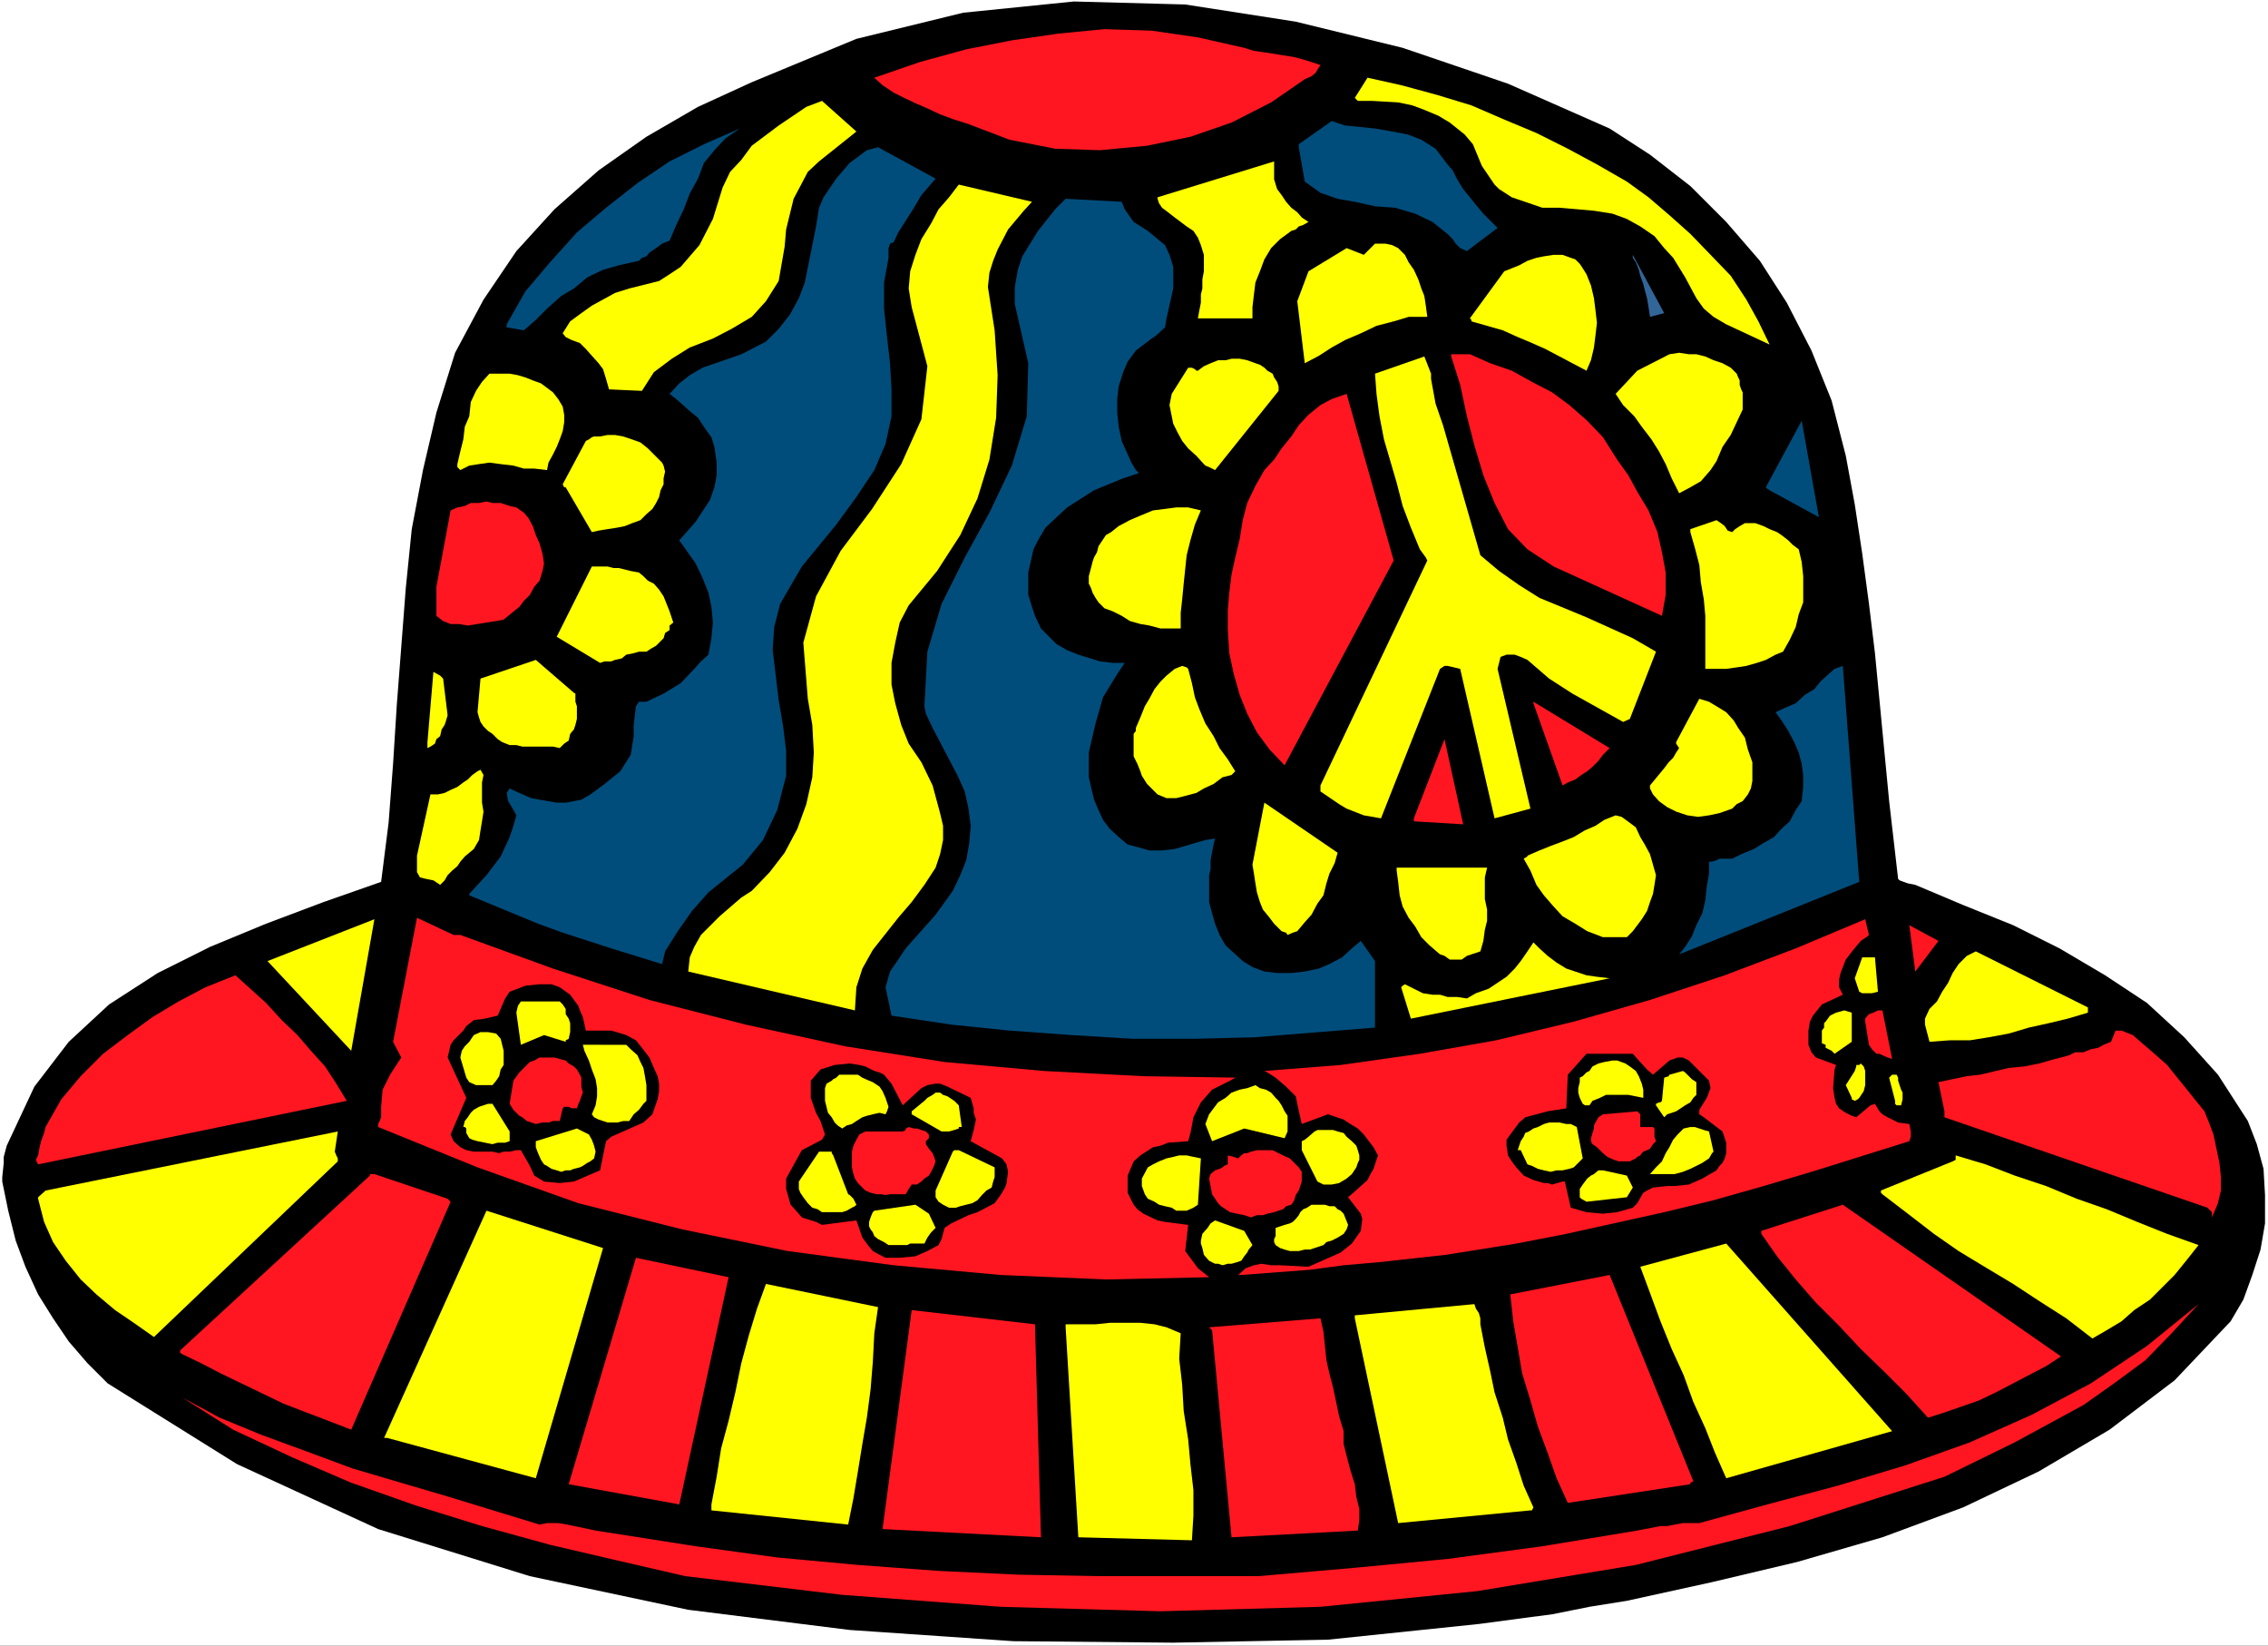 <?xml version="1.0" encoding="UTF-8" standalone="no"?>
<svg
   version="1.0"
   width="129.766mm"
   height="94.138mm"
   id="svg91"
   sodipodi:docname="Hat 112.wmf"
   xmlns:inkscape="http://www.inkscape.org/namespaces/inkscape"
   xmlns:sodipodi="http://sodipodi.sourceforge.net/DTD/sodipodi-0.dtd"
   xmlns="http://www.w3.org/2000/svg"
   xmlns:svg="http://www.w3.org/2000/svg">
  <rect width="100%" height="100%" fill="#333333" stroke="none"/>
  <sodipodi:namedview
     id="namedview91"
     pagecolor="#ffffff"
     bordercolor="#000000"
     borderopacity="0.25"
     inkscape:showpageshadow="2"
     inkscape:pageopacity="0.0"
     inkscape:pagecheckerboard="0"
     inkscape:deskcolor="#d1d1d1"
     inkscape:document-units="mm" />
  <defs
     id="defs1">
    <pattern
       id="WMFhbasepattern"
       patternUnits="userSpaceOnUse"
       width="6"
       height="6"
       x="0"
       y="0" />
  </defs>
  <path
     style="fill:#ffffff;fill-opacity:1;fill-rule:evenodd;stroke:none"
     d="M 0,355.799 H 490.455 V 0 H 0 Z"
     id="path1" />
  <path
     style="fill:#000000;fill-opacity:1;fill-rule:evenodd;stroke:none"
     d="m 0.485,255.458 1.293,6.302 1.616,6.463 2.101,5.655 2.747,5.978 3.232,5.171 3.394,5.009 4.04,4.686 4.363,4.363 27.957,17.451 30.542,14.057 32.805,10.18 34.259,7.271 34.906,4.363 35.39,2.424 34.582,0.323 33.451,-0.646 32.643,-3.393 15.837,-2.101 8.08,-1.616 8.08,-1.293 18.422,-4.04 18.422,-4.363 18.422,-5.332 17.453,-6.463 16.322,-7.756 15.352,-9.048 14.059,-10.664 12.12,-12.765 2.747,-4.686 1.939,-5.332 1.778,-5.494 0.97,-5.655 v -6.14 l -0.323,-5.655 -1.454,-5.332 -1.939,-5.009 -6.464,-10.018 -7.272,-8.079 -8.08,-7.433 -9.05,-5.978 -9.858,-5.817 -10.019,-5.009 -10.827,-4.363 -10.342,-4.363 -1.616,-0.323 -1.778,-0.646 -0.323,-0.323 -1.939,-16.804 -3.07,-31.993 -1.293,-10.664 -1.454,-10.826 -1.616,-10.664 -1.939,-10.503 -3.07,-11.957 -4.363,-10.826 -5.333,-10.341 -5.818,-9.048 -7.272,-8.402 -7.757,-7.756 -8.726,-6.786 -8.726,-5.655 L 326.108,18.097 303.323,10.341 280.214,4.686 256.297,0.969 232.219,0.323 208.302,2.747 l -23.109,5.655 -22.624,9.372 -11.635,5.332 -11.15,6.463 -10.342,7.271 -9.534,8.402 -8.242,9.048 -7.11,10.503 -6.141,11.472 -4.04,12.926 -2.909,12.442 -2.424,12.765 -1.293,12.765 -1.939,25.206 -0.808,12.765 -0.97,12.765 -1.616,12.765 -12.443,4.363 -12.443,4.686 -12.12,5.009 -11.312,5.655 -10.504,6.786 -8.726,8.079 -7.434,9.695 -5.979,12.765 -0.646,2.424 v 1.293 l -0.323,3.07 z"
     id="path2" />
  <path
     style="fill:#ff1620;fill-opacity:1;fill-rule:evenodd;stroke:none"
     d="m 8.242,249.802 -0.485,0.969 0.485,0.969 66.741,-13.734 -2.262,-3.716 -2.424,-3.716 -3.07,-3.393 -2.909,-3.393 -3.394,-3.232 -3.394,-3.716 -3.394,-3.07 -3.232,-2.908 -6.464,2.585 -5.818,3.07 -5.656,3.393 -5.333,3.878 -5.333,4.04 -4.848,4.847 -4.202,5.009 -3.394,5.978 -0.323,1.293 -0.646,1.777 -0.323,1.293 z"
     id="path3" />
  <path
     style="fill:#ffff00;fill-opacity:1;fill-rule:evenodd;stroke:none"
     d="m 8.242,259.174 1.293,5.009 1.939,4.363 2.747,4.04 3.232,4.039 3.394,3.232 4.04,3.393 4.04,2.747 4.363,3.07 39.754,-37.971 v -0.323 -0.323 l -0.323,-0.646 -0.323,-0.808 0.646,-4.363 -63.186,12.765 -1.616,1.454 z"
     id="path4" />
  <path
     style="fill:#ff1620;fill-opacity:1;fill-rule:evenodd;stroke:none"
     d="m 39.43,292.783 4.04,1.939 4.363,2.262 4.363,2.101 4.686,2.262 4.363,2.101 5.01,1.939 4.686,1.777 5.01,1.939 21.493,-49.282 -0.323,-0.323 -0.323,-0.323 -15.837,-5.332 H 80.638 79.992 v 0.323 l -41.046,37.81 v 0.485 z"
     id="path5" />
  <path
     style="fill:#ff1620;fill-opacity:1;fill-rule:evenodd;stroke:none"
     d="m 39.43,302.154 10.989,6.948 12.766,5.978 12.766,5.494 14.221,5.009 14.059,4.363 14.706,4.04 14.544,3.393 14.706,3.393 33.936,4.04 34.259,2.585 34.582,0.969 34.582,-0.969 33.936,-3.393 34.259,-5.655 33.29,-8.402 33.451,-10.664 15.19,-7.433 14.867,-8.079 6.626,-4.686 6.787,-5.009 5.656,-5.817 5.818,-6.302 -11.15,9.048 -12.12,8.079 -12.766,6.786 -13.413,5.978 -14.059,5.009 -14.544,4.363 -15.19,4.04 -14.706,4.039 h -3.555 l -1.778,0.323 -1.616,0.323 h -1.454 l -5.01,0.969 -20.523,3.393 -20.523,2.747 -20.362,1.939 -20.523,1.777 h -17.13 -17.453 l -17.453,-0.323 -17.13,-0.808 -17.453,-1.293 -17.453,-1.616 -17.614,-2.424 -21.654,-3.393 -6.141,-1.293 -1.939,-0.323 h -2.424 l -1.616,0.323 -19.554,-5.978 -20.846,-6.14 -10.019,-3.716 -9.696,-3.555 -9.05,-3.716 z"
     id="path6" />
  <path
     style="fill:#ffff00;fill-opacity:1;fill-rule:evenodd;stroke:none"
     d="m 57.853,207.792 18.099,19.39 5.01,-28.438 z"
     id="path7" />
  <path
     style="fill:#ff1620;fill-opacity:1;fill-rule:evenodd;stroke:none"
     d="m 81.77,243.662 21.493,8.725 21.816,7.756 22.462,5.655 22.786,4.686 22.947,3.07 23.109,2.101 22.786,0.969 22.301,-0.485 -2.424,-1.939 -2.747,-3.716 0.646,-5.655 -5.01,-0.646 -1.616,-0.323 -3.07,-1.454 -1.293,-0.969 -0.808,-0.969 -1.293,-2.585 v -1.454 -2.262 l 0.485,-1.131 0.808,-1.939 1.454,-1.293 2.747,-1.777 1.616,-0.323 1.616,-0.646 4.363,-0.323 0.485,-1.777 0.323,-1.616 0.323,-1.777 1.616,-3.232 2.424,-2.747 3.878,-1.939 1.131,-0.646 h 1.293 l -21.17,-0.323 -21.493,-1.131 -21.493,-1.939 -21.493,-3.393 -21.493,-4.686 -20.846,-5.332 -20.846,-6.786 -20.038,-7.271 h -1.454 l -7.918,-3.716 -5.171,26.822 1.778,3.393 -0.646,0.969 -1.778,2.747 -1.616,3.232 -0.323,3.716 v 2.262 l -0.323,0.808 -0.323,0.646 z"
     id="path8" />
  <path
     style="fill:#ffff00;fill-opacity:1;fill-rule:evenodd;stroke:none"
     d="m 83.709,310.88 32.158,8.725 14.544,-49.767 -25.21,-8.079 -22.139,49.12 h 0.323 z"
     id="path9" />
  <path
     style="fill:#ffff00;fill-opacity:1;fill-rule:evenodd;stroke:none"
     d="m 90.173,185.009 v 3.555 l 0.646,1.131 1.293,0.323 1.616,0.323 1.454,0.969 0.97,-0.969 0.646,-1.131 0.97,-0.969 1.131,-0.969 0.646,-0.969 0.97,-1.131 0.97,-0.808 0.97,-0.808 1.131,-1.939 0.323,-2.101 0.323,-1.939 0.323,-2.101 -0.323,-1.939 v -2.101 -2.262 l 0.323,-1.616 -0.646,-1.131 -0.646,0.323 -1.131,0.808 -0.97,0.969 -0.97,0.646 -1.293,0.969 -1.454,0.646 -1.293,0.646 -1.454,0.323 h -1.616 z"
     id="path10" />
  <path
     style="fill:#ffff00;fill-opacity:1;fill-rule:evenodd;stroke:none"
     d="m 92.435,160.449 v 0.646 0.646 l 0.646,-0.323 0.97,-0.646 0.323,-0.969 0.808,-0.646 0.323,-1.454 0.646,-0.969 0.323,-0.969 0.323,-1.131 -0.97,-7.917 -0.646,-0.646 -1.454,-0.808 z"
     id="path11" />
  <path
     style="fill:#ff1620;fill-opacity:1;fill-rule:evenodd;stroke:none"
     d="m 94.374,126.84 v 6.302 l 1.454,1.131 1.616,0.646 h 1.778 l 1.939,0.323 2.101,-0.323 1.939,-0.323 2.101,-0.323 1.616,-0.323 1.778,-1.454 1.616,-1.293 0.97,-1.293 1.293,-1.293 0.97,-1.777 1.131,-1.293 0.646,-2.101 0.323,-1.616 -0.323,-2.101 -0.646,-2.262 -0.808,-1.777 -0.646,-1.939 -0.97,-1.777 -0.97,-1.131 -1.616,-1.131 -1.454,-0.323 -1.939,-0.646 h -1.778 l -1.293,-0.323 -1.616,0.323 h -1.778 l -1.293,0.646 -1.616,0.323 -1.454,0.646 z"
     id="path12" />
  <path
     style="fill:#000000;fill-opacity:1;fill-rule:evenodd;stroke:none"
     d="m 96.798,228.635 4.04,8.725 -3.394,7.917 0.646,1.454 1.454,1.293 1.293,0.646 1.616,0.323 h 4.04 l 1.454,0.323 0.97,-0.323 h 1.293 l 1.454,-0.323 h 0.97 l 1.939,3.393 0.97,2.101 2.101,1.293 3.394,0.323 3.07,-0.323 5.656,-2.424 1.293,-6.302 1.131,-0.969 6.949,-3.07 1.939,-1.777 1.131,-3.232 0.323,-1.777 v -1.616 l -0.323,-1.616 -0.808,-1.777 -0.97,-2.262 -1.616,-2.101 -1.293,-1.616 -2.101,-1.131 -3.232,-0.969 h -2.101 -3.394 l -0.646,-2.908 -0.646,-1.454 -0.323,-0.969 -1.778,-2.424 -2.262,-1.616 -1.778,-0.646 h -1.293 -1.293 l -3.07,0.323 -3.394,1.293 -0.97,1.454 -1.616,3.716 -2.747,0.646 -2.424,0.323 -1.616,1.293 -0.646,0.969 -2.101,2.101 -0.646,0.969 z"
     id="path13" />
  <path
     style="fill:#ffff00;fill-opacity:1;fill-rule:evenodd;stroke:none"
     d="m 98.899,100.341 v 0.646 l 0.646,0.646 1.939,-0.969 2.101,-0.323 2.262,-0.323 2.424,0.323 2.747,0.323 2.262,0.646 h 2.262 l 2.747,0.323 0.323,-1.616 0.97,-1.777 0.808,-1.616 0.646,-1.616 0.646,-1.777 0.323,-1.939 v -1.616 l -0.323,-1.777 -0.97,-1.616 -1.131,-1.454 -1.293,-0.969 -1.293,-0.969 -1.778,-0.646 -1.616,-0.646 -1.616,-0.485 -1.778,-0.323 h -1.293 -0.97 -1.454 -0.646 l -1.616,1.777 -1.293,1.939 -1.131,2.424 -0.323,3.07 -0.97,2.262 -0.323,2.747 -0.646,2.585 z"
     id="path14" />
  <path
     style="fill:#ffff00;fill-opacity:1;fill-rule:evenodd;stroke:none"
     d="m 99.545,228.635 1.293,4.363 0.646,0.969 1.454,0.646 h 0.646 0.97 0.97 0.97 l 0.808,-0.969 0.646,-0.969 0.323,-1.454 0.646,-0.969 v -1.616 -1.454 l -0.323,-1.293 -0.323,-1.293 -0.97,-1.131 -1.778,-0.323 h -1.616 l -1.454,0.646 -0.97,1.454 -0.97,0.969 -0.646,0.969 z"
     id="path15" />
  <path
     style="fill:#ffff00;fill-opacity:1;fill-rule:evenodd;stroke:none"
     d="m 100.838,243.986 v 0.969 l 0.646,1.131 0.646,0.323 1.131,0.323 1.616,0.323 1.616,0.323 1.131,-0.323 h 0.646 0.97 l 0.97,-0.323 v -0.323 -0.323 -0.808 -0.646 l -3.717,-5.978 h -0.97 l -0.97,0.323 -0.97,0.323 -1.131,0.646 -0.646,0.646 -0.646,0.969 -0.646,0.808 -0.323,1.293 h 0.323 z"
     id="path16" />
  <path
     style="fill:#004d7c;fill-opacity:1;fill-rule:evenodd;stroke:none"
     d="m 101.485,193.573 14.867,6.14 5.333,1.939 10.504,3.393 10.989,3.393 0.646,-2.747 2.747,-4.363 3.07,-4.363 3.555,-4.04 5.01,-4.039 2.424,-1.939 4.363,-5.332 3.07,-6.463 0.97,-3.716 0.97,-3.716 v -5.332 l -0.646,-5.332 -0.97,-5.655 -1.293,-10.826 0.323,-5.009 1.293,-5.009 4.686,-8.079 7.434,-9.048 4.363,-5.978 3.878,-5.817 2.424,-5.655 1.293,-5.978 v -5.817 l -0.323,-5.655 -0.646,-5.655 -0.646,-6.14 v -5.655 l 0.97,-5.332 v -1.131 -0.969 l 0.323,-0.969 0.808,-0.323 0.97,-2.101 3.394,-5.332 1.616,-2.747 3.07,-3.555 -12.443,-6.786 -2.424,0.646 -3.717,2.747 -2.909,3.393 -2.747,4.039 -0.97,2.262 -0.646,4.039 -0.808,4.039 -1.616,8.079 -1.293,3.393 -1.939,3.555 -2.424,3.07 -2.747,2.747 -5.333,2.747 -8.403,2.908 -2.747,1.616 -2.262,1.777 -2.101,2.262 1.454,1.131 2.909,2.585 1.778,1.454 1.939,2.908 0.97,1.293 0.646,2.101 0.485,3.393 v 2.747 l -0.485,2.585 -0.97,2.747 -3.07,4.686 -3.555,4.04 3.555,5.009 1.454,3.07 1.293,3.232 0.646,3.07 0.323,3.393 -0.323,3.393 -0.646,3.555 -1.616,1.454 -1.454,1.616 -2.909,3.07 -3.717,2.262 -3.717,1.777 h -1.616 l -0.646,0.969 -0.485,4.04 v 2.424 l -0.646,4.039 -2.262,3.555 -3.394,2.747 -3.07,2.262 -1.939,1.131 -1.616,0.323 -1.778,0.323 h -1.939 l -5.494,-0.969 -2.586,-1.131 -2.101,-0.969 -0.646,0.969 0.323,1.777 0.808,1.293 0.97,1.777 -0.646,2.262 -0.808,2.424 -1.939,4.201 -3.07,4.04 -3.717,4.039 z"
     id="path17" />
  <path
     style="fill:#ffff00;fill-opacity:1;fill-rule:evenodd;stroke:none"
     d="m 103.262,153.986 0.323,1.131 0.323,0.969 0.646,0.969 0.97,0.969 0.97,0.646 1.131,1.131 0.97,0.646 1.616,0.646 h 1.454 l 1.293,0.323 h 1.616 1.293 1.454 0.97 1.293 l 1.454,0.323 0.97,-0.969 0.97,-0.646 0.323,-1.454 0.808,-0.969 0.323,-0.969 0.323,-1.293 v -1.777 -0.969 l -0.323,-0.969 v -0.646 -1.131 l -0.323,-0.162 -8.242,-7.11 -11.958,4.04 z"
     id="path18" />
  <path
     style="fill:#004d7c;fill-opacity:1;fill-rule:evenodd;stroke:none"
     d="m 109.565,70.772 3.717,0.646 2.586,-2.262 2.424,-2.424 3.07,-2.747 2.747,-1.616 2.909,-2.424 3.394,-1.616 3.394,-0.969 4.363,-0.969 0.646,-0.646 0.97,-0.323 0.646,-0.808 0.97,-0.646 1.778,-1.293 1.616,-0.646 1.454,-3.393 1.616,-3.393 1.293,-3.393 1.778,-3.232 1.293,-3.393 2.262,-2.747 2.424,-2.585 3.07,-2.101 -7.757,3.393 -7.434,3.716 -6.949,4.686 -6.787,5.332 -6.302,5.332 -5.818,6.463 -5.333,6.302 -4.04,7.11 z"
     id="path19" />
  <path
     style="fill:#ff1620;fill-opacity:1;fill-rule:evenodd;stroke:none"
     d="m 110.211,238.653 0.808,1.293 1.293,1.293 0.646,0.323 0.97,0.808 0.97,0.323 0.97,0.323 1.454,-0.323 h 1.293 l 0.97,-0.323 h 1.454 l 0.646,-2.747 0.323,-0.323 h 0.97 l 0.646,0.323 h 1.131 l 0.323,-0.969 0.323,-0.646 0.323,-0.969 0.323,-0.808 -0.323,-1.293 v -0.969 -0.969 l -0.323,-0.646 -0.646,-1.131 -0.646,-0.646 -1.131,-0.646 -0.646,-0.646 -1.293,-0.323 -1.131,-0.323 h -1.293 -0.97 -0.97 l -1.131,0.646 -0.97,0.323 -0.97,0.969 -1.293,1.293 -1.293,1.777 z"
     id="path20" />
  <path
     style="fill:#ffff00;fill-opacity:1;fill-rule:evenodd;stroke:none"
     d="m 111.665,218.941 0.97,6.948 5.01,-2.101 4.686,1.454 v -0.323 l 0.646,-0.323 0.323,-1.454 v -0.969 -0.969 l -0.323,-0.969 -0.646,-0.969 v -1.131 l -0.646,-0.969 -0.646,-0.646 h -8.403 l -0.646,0.969 z"
     id="path21" />
  <path
     style="fill:#ffff00;fill-opacity:1;fill-rule:evenodd;stroke:none"
     d="m 115.867,246.732 v 1.293 l 0.485,1.293 0.646,1.454 0.646,0.969 0.646,0.323 0.97,0.646 1.131,0.323 0.97,0.323 0.97,-0.323 h 0.97 l 0.808,-0.323 1.293,-0.323 0.646,-0.323 0.97,-0.646 0.646,-0.323 0.808,-0.646 0.323,-1.454 -0.323,-1.293 -0.485,-1.293 -0.646,-1.131 -2.586,-1.293 z"
     id="path22" />
  <path
     style="fill:#ffff00;fill-opacity:1;fill-rule:evenodd;stroke:none"
     d="m 120.392,137.666 9.373,5.655 0.97,-0.323 h 1.454 l 0.808,-0.323 1.454,-0.323 0.97,-0.808 1.616,-0.323 1.131,-0.323 h 1.616 l 0.97,-0.646 1.131,-0.646 0.97,-0.969 0.646,-0.646 0.323,-1.131 0.97,-0.646 v -0.969 l 0.808,-0.646 -0.808,-2.424 -0.646,-1.616 -0.646,-1.616 -0.97,-1.454 -1.131,-1.293 -1.293,-0.646 -0.97,-0.969 -0.97,-0.808 -1.778,-0.323 -1.293,-0.323 -1.293,-0.323 h -1.131 l -1.293,-0.323 h -1.293 -1.293 -0.808 z"
     id="path23" />
  <path
     style="fill:#ffff00;fill-opacity:1;fill-rule:evenodd;stroke:none"
     d="m 122.331,72.873 1.293,0.646 1.778,0.646 1.293,1.293 1.293,1.454 1.454,1.616 0.97,1.293 0.646,2.101 0.646,2.262 7.11,0.323 2.586,-4.039 3.878,-2.908 3.878,-2.424 5.01,-1.939 4.04,-2.101 4.363,-2.585 3.07,-3.393 2.747,-4.363 1.293,-7.433 0.323,-3.716 1.616,-6.625 1.454,-2.747 1.616,-3.07 2.424,-2.262 8.08,-6.463 -7.434,-6.625 -3.394,1.293 -5.979,4.039 -5.818,4.363 -2.262,3.07 -2.424,2.585 -1.616,3.393 -2.101,6.786 -2.909,5.655 -4.04,4.686 -2.424,1.616 -2.262,1.454 -6.464,1.616 -3.07,0.969 -5.01,2.747 -2.262,1.616 -2.424,1.777 -1.616,2.585 z"
     id="path24" />
  <path
     style="fill:#ffff00;fill-opacity:1;fill-rule:evenodd;stroke:none"
     d="m 122.331,105.35 5.656,9.695 1.454,-0.323 1.939,-0.323 2.101,-0.323 1.616,-0.323 1.616,-0.646 1.778,-0.646 1.293,-1.293 1.293,-1.131 0.808,-1.293 0.646,-1.293 0.323,-1.454 0.646,-1.293 v -1.293 l 0.323,-1.454 -0.323,-1.293 -0.323,-0.646 -1.778,-1.777 -1.293,-1.293 -1.616,-1.293 -1.778,-0.646 -1.939,-0.646 -1.778,-0.323 h -1.616 l -1.616,0.323 h -1.293 l -0.485,0.162 -0.646,0.485 -0.646,0.323 -5.01,9.372 0.323,0.646 z"
     id="path25" />
  <path
     style="fill:#ff1620;fill-opacity:1;fill-rule:evenodd;stroke:none"
     d="m 122.977,320.898 23.917,4.363 10.666,-49.12 -20.038,-4.201 z"
     id="path26" />
  <path
     style="fill:#ffff00;fill-opacity:1;fill-rule:evenodd;stroke:none"
     d="m 126.048,225.889 0.323,1.293 0.97,2.101 0.646,1.939 0.808,2.101 0.323,1.939 v 1.777 l -0.323,1.939 -0.808,1.939 0.485,0.646 0.97,0.485 0.97,0.323 0.97,0.323 h 0.97 1.131 l 1.293,-0.323 h 1.293 l 0.97,-1.454 1.131,-0.969 0.97,-1.293 0.646,-0.646 v -1.777 -1.616 l -0.323,-1.939 -0.323,-1.777 -0.646,-1.293 -0.646,-1.454 -1.454,-1.293 -0.97,-0.969 h -0.97 -0.323 z"
     id="path27" />
  <path
     style="fill:#ffff00;fill-opacity:1;fill-rule:evenodd;stroke:none"
     d="m 148.833,210.054 36.037,8.402 0.323,-5.009 1.293,-4.039 2.262,-4.04 5.494,-6.948 2.909,-3.393 2.747,-3.716 2.424,-3.716 0.97,-2.908 0.646,-3.07 v -3.07 l -0.646,-2.747 -1.616,-5.978 -2.424,-5.009 -2.747,-4.04 -1.616,-4.039 -1.293,-4.686 -0.808,-4.039 v -4.686 l 0.808,-4.363 0.97,-4.363 1.939,-3.716 6.141,-7.433 5.01,-7.756 3.717,-7.917 2.586,-8.402 1.454,-9.048 0.323,-9.21 -0.646,-9.695 -1.454,-9.372 0.323,-3.07 0.808,-2.585 0.97,-2.424 2.262,-4.363 3.394,-4.039 1.778,-1.939 -15.837,-3.716 -2.101,2.747 -2.262,2.585 -1.616,3.07 -2.101,3.393 -1.293,3.393 -1.131,3.555 -0.323,3.716 0.646,4.039 3.394,12.765 -1.293,11.472 -4.363,9.695 -6.302,9.695 -6.787,9.048 -5.333,9.856 -2.747,10.018 0.97,12.118 0.97,5.655 0.323,5.978 -0.323,5.332 -1.293,5.817 -1.939,5.332 -2.747,5.171 -3.232,4.201 -3.878,4.039 -2.262,1.454 -4.686,4.04 -4.04,4.039 -1.454,2.585 -0.97,2.262 z"
     id="path28" />
  <path
     style="fill:#ffff00;fill-opacity:1;fill-rule:evenodd;stroke:none"
     d="m 153.843,325.26 v 0.323 0.969 l 29.573,3.07 1.131,-5.655 0.97,-5.817 0.97,-5.978 0.97,-5.655 0.808,-6.14 0.485,-5.978 0.323,-6.14 0.808,-5.655 -24.24,-5.009 -1.939,5.332 -1.778,5.817 -1.616,5.978 -1.293,6.302 -1.454,6.14 -1.616,5.978 -0.97,6.14 z"
     id="path29" />
  <path
     style="fill:#000000;fill-opacity:1;fill-rule:evenodd;stroke:none"
     d="m 170.003,254.811 v 2.262 l 0.323,1.131 0.646,2.262 1.454,1.616 0.97,1.131 3.07,0.969 1.293,0.646 7.434,-0.969 1.293,3.716 1.454,1.939 0.808,0.969 1.454,0.808 1.293,0.646 h 3.07 l 3.394,-0.323 2.586,-1.131 2.424,-1.293 0.323,-0.646 0.323,-0.646 0.646,-2.424 1.454,-0.969 3.717,-1.777 1.939,-0.646 3.717,-1.939 1.293,-1.777 0.97,-1.616 0.323,-0.969 0.323,-2.424 -0.323,-1.616 -0.97,-1.293 -6.787,-3.716 0.646,-2.424 0.485,-2.262 -0.485,-1.454 v -0.969 l -0.646,-2.262 -5.01,-2.424 -1.616,-0.646 h -0.97 l -1.778,0.323 -1.293,0.646 -4.04,3.716 -0.646,-1.293 -1.778,-3.393 -1.616,-1.939 -0.97,-0.485 -1.131,-0.323 -1.939,-0.969 -1.293,-0.323 -2.101,-0.323 -3.232,0.323 -3.07,0.969 -0.97,1.131 -1.131,1.293 v 1.939 1.777 l 1.131,3.232 0.97,1.777 0.97,2.908 -0.646,1.131 -4.363,2.262 z"
     id="path30" />
  <path
     style="fill:#ffff00;fill-opacity:1;fill-rule:evenodd;stroke:none"
     d="m 172.75,255.458 v 0.969 0.646 l 0.323,0.808 0.646,0.969 0.97,1.293 0.97,0.969 1.131,0.323 0.97,0.646 h 0.97 1.454 0.97 0.97 l 0.97,-0.323 1.131,-0.646 0.646,-0.323 0.323,-0.323 -0.323,-0.646 -0.323,-0.646 -0.808,-0.808 -0.323,-0.162 -3.232,-8.402 -0.323,-0.485 v -0.323 h -2.747 z"
     id="path31" />
  <path
     style="fill:#ffff00;fill-opacity:1;fill-rule:evenodd;stroke:none"
     d="m 178.406,235.26 v 1.454 1.293 l 0.323,1.293 0.323,1.293 0.808,0.969 0.646,1.131 0.646,0.646 0.97,0.646 0.97,-0.646 1.131,-0.323 0.97,-0.646 1.293,-0.808 0.97,-0.323 1.293,-0.323 1.454,-0.323 1.293,0.323 0.323,-0.646 0.323,-0.969 -0.323,-0.969 -0.323,-0.969 -0.646,-1.454 -0.646,-0.969 -1.454,-0.969 -0.808,-0.323 -1.454,-0.646 -0.97,-0.646 h -1.293 -1.454 -1.293 l -0.646,0.646 -0.646,0.323 -0.323,0.323 -1.131,0.646 z"
     id="path32" />
  <path
     style="fill:#ff1620;fill-opacity:1;fill-rule:evenodd;stroke:none"
     d="m 184.224,248.995 v 1.454 0.969 0.969 l 0.323,1.454 0.323,0.969 0.646,0.969 0.646,0.646 0.97,0.969 1.131,0.485 1.293,0.323 h 0.97 l 0.97,0.162 0.97,-0.162 h 1.454 0.97 0.97 l 0.646,-1.131 0.646,-0.969 h 1.131 l 0.97,-0.646 0.646,-0.646 0.97,-0.646 0.485,-0.808 0.323,-0.646 0.323,-0.646 0.323,-0.969 -0.323,-0.969 -0.323,-0.808 -0.808,-0.969 -0.646,-0.969 v -0.646 l 0.323,-0.323 0.323,-0.323 v -0.808 l -0.646,-0.646 -0.97,-0.323 -0.97,-0.323 h -0.646 l -1.131,-0.323 -0.646,0.323 v 0.323 l -0.646,0.323 h -8.08 l -1.293,0.646 -0.646,1.131 -0.646,1.293 z"
     id="path33" />
  <path
     style="fill:#ffff00;fill-opacity:1;fill-rule:evenodd;stroke:none"
     d="m 187.941,264.183 v 0.969 l 0.323,0.646 0.485,0.646 0.323,0.808 0.808,0.646 0.646,0.323 0.646,0.323 0.97,0.646 h 1.131 0.97 0.97 0.97 l 0.646,-0.323 h 1.131 0.97 0.97 l 0.323,-0.646 0.323,-0.646 0.808,-1.131 0.97,-0.969 -1.454,-3.07 -2.909,-1.939 -8.888,1.293 -0.323,0.323 -0.162,0.323 -0.323,0.808 z"
     id="path34" />
  <path
     style="fill:#ff1620;fill-opacity:1;fill-rule:evenodd;stroke:none"
     d="m 189.072,16.804 1.778,1.616 2.424,1.616 2.262,1.131 2.747,1.293 2.262,0.969 2.747,1.293 3.07,1.131 3.07,0.969 8.888,3.393 9.858,1.939 9.696,0.323 10.181,-0.969 9.373,-1.939 8.888,-3.07 8.565,-4.363 7.272,-5.009 1.454,-0.646 0.97,-0.808 0.323,-0.646 0.646,-0.969 -1.939,-0.646 -2.101,-0.646 -1.939,-0.485 -2.101,-0.323 -1.939,-0.323 -2.101,-0.323 -2.262,-0.323 L 269.064,10.341 259.045,8.079 249.025,6.625 238.845,6.302 228.825,7.271 218.806,8.725 208.949,10.664 198.929,13.411 Z"
     id="path35" />
  <path
     style="fill:#ff1620;fill-opacity:1;fill-rule:evenodd;stroke:none"
     d="m 190.849,330.592 34.259,1.777 -1.293,-46.05 -26.664,-3.07 z"
     id="path36" />
  <path
     style="fill:#004d7c;fill-opacity:1;fill-rule:evenodd;stroke:none"
     d="m 191.496,213.447 1.293,6.14 12.928,1.939 12.605,1.293 13.413,0.969 13.251,0.808 h 13.09 l 13.09,-0.323 26.179,-2.101 v -14.381 l -3.07,-4.363 -1.939,1.616 -2.101,1.939 -2.747,1.454 -2.262,0.969 -3.07,0.646 -2.909,0.323 h -3.07 l -2.747,-0.323 -2.586,-0.969 -2.101,-1.293 -1.939,-1.777 -1.778,-1.616 -1.293,-2.262 -0.97,-2.424 -0.646,-2.262 -0.646,-2.424 V 189.21 l 0.323,-1.293 v -1.939 l 0.646,-3.393 0.323,-1.293 -2.101,0.323 -6.626,1.939 -2.747,0.323 h -2.747 l -2.262,-0.646 -2.424,-0.646 -1.939,-1.616 -1.939,-1.777 -1.454,-1.939 -0.97,-2.101 -0.97,-2.262 -1.131,-4.847 v -5.332 l 1.454,-6.302 1.616,-5.655 3.07,-5.009 1.616,-2.424 h -2.586 l -2.747,-0.323 -4.686,-1.454 -2.424,-0.969 -2.262,-1.293 -1.616,-1.616 -1.778,-1.777 -1.293,-2.747 -0.646,-1.939 -0.808,-2.585 v -2.424 -2.424 l 1.131,-5.009 0.97,-1.939 1.616,-2.747 2.424,-2.262 2.262,-2.101 5.818,-3.716 6.302,-2.585 3.394,-1.131 -0.646,-0.646 -0.97,-1.616 -2.101,-4.686 -0.646,-3.07 -0.323,-3.07 v -2.908 l 0.323,-2.747 0.97,-3.07 0.97,-2.262 1.778,-2.424 3.394,-2.585 0.97,-0.646 1.939,-1.777 0.323,-1.939 1.454,-6.463 v -4.686 l -0.808,-2.585 -0.97,-2.101 -3.717,-3.07 -3.07,-1.939 -1.939,-2.747 -0.646,-1.616 -12.12,-0.646 -2.262,2.262 -3.717,4.686 -3.394,5.494 -0.97,2.908 -0.646,3.716 v 3.716 l 2.909,12.765 -0.323,11.472 -3.232,10.664 -4.848,10.18 -5.333,9.695 -5.01,10.018 -3.07,10.341 -0.646,11.795 0.323,1.616 1.454,3.07 5.333,10.18 1.616,3.555 0.808,3.716 0.485,3.716 -0.323,3.716 -0.646,3.716 -1.293,3.232 -1.616,3.393 -3.717,5.171 -6.464,7.271 -1.616,2.424 -1.778,2.585 z"
     id="path37" />
  <path
     style="fill:#ffff00;fill-opacity:1;fill-rule:evenodd;stroke:none"
     d="m 197.152,240.916 6.464,3.716 h 0.646 0.97 l 1.131,-0.323 0.97,-0.323 v -0.323 h 0.646 l -0.646,-4.686 -0.97,-0.969 -1.454,-0.969 -0.97,-0.323 -0.646,-0.485 h -0.97 l -0.646,0.485 -1.131,0.646 -0.646,0.646 -2.747,2.262 v 0.323 z"
     id="path38" />
  <path
     style="fill:#ffff00;fill-opacity:1;fill-rule:evenodd;stroke:none"
     d="m 202.323,257.397 v 0.485 0.323 0.646 l 0.646,0.969 0.97,0.646 1.293,0.646 h 1.454 l 0.97,-0.323 1.293,-0.323 1.293,-0.323 1.131,-0.646 0.97,-1.131 0.97,-0.969 1.131,-0.646 0.323,-1.293 0.323,-0.969 v -1.454 -0.646 l -7.757,-3.716 h -0.97 l -0.323,0.323 z"
     id="path39" />
  <path
     style="fill:#ffff00;fill-opacity:1;fill-rule:evenodd;stroke:none"
     d="m 230.441,286.966 2.747,45.404 24.563,0.646 0.323,-5.332 v -5.494 l -0.646,-5.655 -0.485,-5.332 -0.97,-6.14 -0.323,-5.655 -0.646,-5.655 0.323,-5.494 -3.07,-1.293 -2.586,-0.646 -3.07,-0.323 h -3.07 -3.555 l -3.07,0.323 h -3.394 -3.07 v 0.323 z"
     id="path40" />
  <path
     style="fill:#ffff00;fill-opacity:1;fill-rule:evenodd;stroke:none"
     d="m 235.451,124.578 v 0.969 0.646 l 0.485,0.969 0.323,0.969 0.646,1.131 0.646,0.969 0.646,0.646 0.646,0.646 1.778,0.646 1.939,0.969 1.778,1.131 2.262,0.646 1.939,0.323 2.424,0.646 h 1.939 2.424 v -3.393 l 0.323,-2.908 0.323,-3.393 0.323,-3.07 0.323,-3.07 0.808,-3.232 0.97,-3.393 1.293,-3.07 -2.747,-0.646 h -2.586 l -2.424,0.323 -2.586,0.323 -2.747,1.131 -2.262,0.969 -2.424,1.293 -1.616,1.293 -1.131,0.646 -0.97,1.454 -0.646,0.969 -0.323,1.293 -0.646,1.131 -0.323,0.969 -0.323,1.293 z"
     id="path41" />
  <path
     style="fill:#ffff00;fill-opacity:1;fill-rule:evenodd;stroke:none"
     d="m 245.147,160.449 v 1.293 1.777 l 0.808,1.616 0.646,1.616 0.323,0.969 1.131,1.777 0.97,0.969 1.293,1.293 1.939,0.808 h 2.101 l 1.939,-0.485 2.424,-0.646 1.616,-0.969 2.101,-0.969 1.939,-1.454 1.939,-0.485 0.485,-0.485 0.323,-0.323 -1.616,-2.585 -1.778,-2.424 -1.293,-2.585 -1.778,-2.747 -1.293,-3.07 -0.97,-2.585 -0.646,-3.07 -0.808,-3.07 -0.323,-0.323 -0.97,-0.323 -1.616,0.646 -1.778,1.454 -1.293,1.293 -1.293,1.616 -1.131,2.101 -0.97,1.616 -0.97,2.424 -0.97,2.262 v 0.646 l -0.485,0.646 v 1.131 z"
     id="path42" />
  <path
     style="fill:#ffff00;fill-opacity:1;fill-rule:evenodd;stroke:none"
     d="m 246.925,254.811 v 1.616 l 0.646,1.777 0.646,0.969 1.454,0.646 0.97,0.646 1.293,0.323 1.454,0.323 0.97,0.646 h 1.293 0.97 l 1.454,-0.646 0.97,-0.646 0.646,-10.018 -1.616,-0.323 -1.454,-0.323 h -1.616 l -1.293,0.323 -1.454,0.323 -1.616,0.646 -1.293,0.646 -1.131,0.646 z"
     id="path43" />
  <path
     style="fill:#ffff00;fill-opacity:1;fill-rule:evenodd;stroke:none"
     d="m 250.318,42.98 0.323,0.969 0.646,0.969 1.293,0.969 1.454,1.131 1.293,0.969 1.293,0.969 1.454,0.969 0.97,1.454 0.646,1.616 0.646,2.101 v 1.939 1.616 l -0.323,1.777 v 1.939 l -0.323,1.293 v 1.777 l -0.323,1.616 -0.323,1.777 h 11.797 v -2.424 l 0.323,-2.747 0.323,-2.585 0.97,-2.424 0.97,-2.585 1.454,-2.424 1.939,-1.939 2.424,-1.777 0.97,-0.323 0.646,-0.646 0.97,-0.323 1.131,-0.646 -1.454,-0.969 -0.97,-1.131 -1.293,-0.969 -1.131,-1.293 -0.97,-1.454 -0.97,-1.293 -0.646,-2.101 v -1.616 -1.293 -0.969 l -25.21,7.756 z"
     id="path44" />
  <path
     style="fill:#ffff00;fill-opacity:1;fill-rule:evenodd;stroke:none"
     d="m 253.389,85.153 -0.485,2.424 0.485,2.424 0.323,1.616 0.97,1.939 0.97,1.777 1.293,1.616 1.778,1.616 1.616,1.777 0.323,0.323 0.808,0.323 0.646,0.323 0.646,0.323 13.736,-17.127 v -0.969 l -0.323,-0.969 -0.646,-0.969 -0.323,-0.808 -1.131,-0.646 -0.646,-0.646 -0.97,-0.646 -0.97,-0.323 -1.778,-0.646 -1.616,-0.323 h -1.778 l -1.293,0.323 h -1.616 l -1.616,0.646 -1.454,0.646 -1.293,0.969 h -0.323 l -0.323,-0.323 -0.646,-0.323 h -0.808 z"
     id="path45" />
  <path
     style="fill:#ffff00;fill-opacity:1;fill-rule:evenodd;stroke:none"
     d="m 259.691,268.223 v 0.646 l 0.323,0.969 0.323,1.454 1.131,1.293 0.646,0.323 0.646,0.323 h 0.646 l 0.97,0.323 1.131,-0.323 h 0.808 l 1.131,-0.323 0.97,-0.323 0.646,-0.969 0.646,-0.808 0.323,-0.646 0.808,-0.969 -1.778,-3.07 -6.302,-2.262 -0.97,0.646 -0.646,0.969 -1.131,1.293 z"
     id="path46" />
  <path
     style="fill:#ffff00;fill-opacity:1;fill-rule:evenodd;stroke:none"
     d="m 260.661,243.016 1.454,3.716 6.949,-2.747 8.726,2.101 0.646,-1.454 v -0.969 -1.293 -1.131 l -0.646,-0.969 -0.646,-1.293 -0.646,-0.969 -0.646,-0.646 -0.97,-1.131 -1.131,-0.646 -1.293,-0.323 -0.97,-0.646 -1.778,0.646 -1.616,0.323 -1.778,0.646 -1.293,1.131 -1.616,0.969 -0.97,1.293 -0.97,1.293 z"
     id="path47" />
  <path
     style="fill:#ff1620;fill-opacity:1;fill-rule:evenodd;stroke:none"
     d="m 261.469,254.811 0.646,3.393 0.646,0.969 0.646,0.969 0.646,0.646 0.97,0.646 0.97,0.646 1.454,0.323 1.616,0.323 1.454,0.485 1.293,-0.485 h 1.293 l 0.97,-0.323 1.454,-0.323 0.97,-0.323 0.97,-0.323 0.646,-0.646 1.131,-0.323 0.646,-0.969 0.323,-1.131 0.646,-0.969 0.323,-0.969 0.323,-0.969 v -0.969 -1.131 l -0.646,-0.969 -0.97,-0.969 -0.97,-0.969 -1.454,-0.646 -0.97,-0.485 -1.293,-0.646 h -1.778 -1.616 l -1.293,0.323 -0.808,0.323 h -0.646 l -0.646,0.485 -0.646,0.646 -0.97,-0.323 -1.293,-0.323 v 0.969 0.969 l -0.808,0.323 -0.323,0.323 -0.646,0.323 -0.97,0.323 -0.97,0.808 z"
     id="path48" />
  <path
     style="fill:#ff1620;fill-opacity:1;fill-rule:evenodd;stroke:none"
     d="m 262.115,287.612 4.202,44.758 27.31,-1.454 0.323,-2.262 v -2.424 l -0.646,-2.585 -0.323,-2.747 -0.97,-3.07 -0.808,-3.07 -0.646,-2.585 v -2.747 l -0.97,-3.232 -0.646,-3.07 -0.646,-3.07 -0.808,-3.07 -0.646,-2.908 -0.323,-3.07 -0.323,-3.07 -0.646,-2.908 -24.078,1.939 0.323,0.323 z"
     id="path49" />
  <path
     style="fill:#ff1620;fill-opacity:1;fill-rule:evenodd;stroke:none"
     d="m 265.509,131.849 v 4.363 l 0.323,5.009 0.97,4.524 1.293,4.524 1.616,4.04 2.101,4.04 2.747,3.716 3.232,3.393 23.594,-44.273 -10.181,-36.032 -3.232,1.131 -2.424,1.293 -2.586,2.101 -2.101,2.262 -1.616,2.424 -2.101,2.585 -1.616,2.424 -2.101,2.262 -1.939,3.393 -1.778,3.716 -0.97,3.716 -0.646,4.04 -0.97,4.039 -0.808,3.716 -0.485,3.878 z"
     id="path50" />
  <path
     style="fill:#ff1620;fill-opacity:1;fill-rule:evenodd;stroke:none"
     d="m 268.417,275.655 14.867,-1.131 7.272,-0.969 7.434,-0.646 14.706,-1.616 15.19,-2.424 10.827,-2.101 21.17,-4.686 10.666,-2.585 10.827,-3.07 10.342,-3.07 10.342,-3.232 10.827,-3.393 0.323,-0.969 v -1.131 l -0.323,-1.616 -2.424,-0.323 -2.262,-1.131 -1.131,-0.646 -0.646,-0.646 -0.97,-1.616 -0.97,0.323 -1.131,0.969 -1.939,1.616 -0.97,-0.323 -1.293,-0.646 -1.454,-0.969 -0.646,-0.969 -0.323,-1.293 -0.323,-2.101 0.323,-4.039 0.323,-0.969 -4.363,-1.616 -0.97,-1.131 -0.646,-1.616 v -3.07 l 0.323,-1.939 0.646,-1.293 1.939,-2.424 4.525,-2.101 -0.808,-1.616 v -1.616 l 0.323,-1.454 1.131,-2.908 1.616,-2.101 1.616,-1.939 1.454,-0.969 0.323,-0.323 -0.808,-3.393 -15.029,6.302 -15.352,5.817 -16.16,5.332 -16.483,4.686 -16.806,4.039 -16.483,2.908 -17.13,2.424 -16.483,1.293 0.646,0.323 1.778,1.131 2.262,1.939 2.101,2.101 0.323,1.616 0.646,2.908 0.323,1.454 5.656,-2.101 3.394,1.131 1.454,0.969 1.616,0.969 1.293,1.293 2.101,2.747 0.97,1.777 -0.97,2.908 -0.646,1.131 -0.646,1.293 -3.07,2.747 -1.131,0.969 2.747,3.555 0.323,1.131 -0.323,2.585 -1.939,2.747 -2.424,1.939 -6.949,3.07 -6.141,-0.323 h -1.939 l -2.101,-0.323 -1.616,0.323 -1.778,0.646 -1.616,1.454 z"
     id="path51" />
  <path
     style="fill:#ffff00;fill-opacity:1;fill-rule:evenodd;stroke:none"
     d="m 270.841,186.948 0.323,1.939 0.323,2.101 0.323,1.939 0.646,2.101 0.646,1.616 1.454,1.777 0.97,1.293 1.616,1.616 0.97,0.323 0.323,0.485 1.131,-0.485 0.97,-0.323 1.616,-1.939 1.454,-1.616 1.293,-2.424 1.293,-1.777 0.646,-2.585 0.646,-2.101 1.131,-2.262 0.646,-2.262 -15.837,-10.826 z"
     id="path52" />
  <path
     style="fill:#ffff00;fill-opacity:1;fill-rule:evenodd;stroke:none"
     d="m 275.851,266.122 v 1.131 l -0.323,0.646 v 0.646 l 0.323,0.646 0.97,0.646 0.97,0.323 1.131,0.323 h 1.293 0.646 l 1.293,-0.323 h 1.131 l 0.97,-0.323 0.97,-0.323 0.97,-0.323 0.646,-0.646 1.131,-0.323 1.293,-0.646 1.293,-0.808 0.646,-0.969 0.323,-0.969 -0.97,-2.424 -0.646,-0.646 -0.646,-0.323 -0.646,-0.646 h -1.131 l -0.97,-0.323 h -0.97 -0.97 -0.97 l -0.97,0.646 -0.808,0.323 -0.646,0.646 -0.323,0.646 -0.646,0.808 -0.646,0.646 -0.646,0.323 -1.131,0.323 -1.939,0.646 v 0.323 z"
     id="path53" />
  <path
     style="fill:#ffff00;fill-opacity:1;fill-rule:evenodd;stroke:none"
     d="m 280.537,65.117 1.616,13.411 3.07,-1.616 2.747,-1.777 2.909,-1.616 3.394,-1.454 3.394,-1.616 3.717,-0.969 3.232,-0.969 h 4.04 l -0.323,-2.424 -0.323,-2.101 -0.646,-1.616 -0.646,-1.939 -0.97,-2.101 -1.131,-1.616 -0.808,-1.616 -1.454,-1.454 -1.293,-0.646 -1.454,-0.323 h -1.293 -0.97 l -2.424,2.424 -3.717,-1.454 -8.242,5.009 z"
     id="path54" />
  <path
     style="fill:#004d7c;fill-opacity:1;fill-rule:evenodd;stroke:none"
     d="m 280.86,31.831 1.293,7.433 3.394,2.424 3.717,1.293 3.717,0.646 4.363,0.969 4.363,0.323 4.363,1.293 3.717,1.777 3.232,2.585 1.131,1.131 0.646,0.969 0.97,0.969 1.454,0.646 6.626,-5.009 -1.293,-1.293 -1.778,-1.777 -1.616,-1.939 -1.293,-1.616 -1.454,-1.777 -1.293,-2.101 -0.97,-1.939 -1.131,-1.293 -2.586,-3.393 -3.07,-1.939 -2.909,-1.131 -3.394,-0.646 -3.717,-0.646 -3.07,-0.323 -3.394,-0.323 -2.909,-0.969 -7.11,5.009 v 0.323 z"
     id="path55" />
  <path
     style="fill:#ffff00;fill-opacity:1;fill-rule:evenodd;stroke:none"
     d="m 281.507,247.379 v 0.646 0.646 l 3.394,6.786 1.293,0.646 h 1.778 l 1.616,-0.323 1.616,-0.969 1.131,-0.969 0.97,-1.454 0.323,-0.969 0.323,-0.646 v -0.969 l -0.323,-1.131 -0.323,-0.969 -0.323,-0.323 -0.323,-0.323 -0.323,-0.323 -1.131,-0.969 -0.646,-0.808 -1.293,-0.323 -0.97,-0.323 h -1.454 -0.97 -0.97 l -0.646,0.323 -1.293,1.131 -0.808,0.646 -0.646,0.323 z"
     id="path56" />
  <path
     style="fill:#ffff00;fill-opacity:1;fill-rule:evenodd;stroke:none"
     d="m 285.547,169.82 v 1.293 l 4.04,2.747 1.616,0.969 3.717,1.454 3.717,0.646 12.766,-32.316 0.97,-0.646 h 0.646 l 2.747,0.646 7.434,32.316 7.757,-2.101 -7.11,-30.215 0.646,-2.585 1.293,-0.485 h 1.778 l 1.293,0.485 1.454,0.646 4.686,4.04 5.01,3.232 10.989,6.14 1.454,-0.646 5.656,-14.542 -5.01,-2.908 -10.019,-4.524 -4.686,-1.939 -5.494,-2.262 -4.363,-2.747 -4.363,-3.07 -4.04,-3.393 -8.08,-28.115 -1.616,-4.686 -0.97,-5.332 v -1.131 l -1.454,-3.716 -10.666,3.716 0.323,4.363 0.646,4.847 0.97,5.009 2.747,9.372 1.293,5.009 1.778,4.686 1.939,4.686 1.293,1.777 0.323,0.646 z"
     id="path57" />
  <path
     style="fill:#ffff00;fill-opacity:1;fill-rule:evenodd;stroke:none"
     d="m 293.627,21.813 h 3.07 l 5.656,0.323 3.07,0.646 2.586,0.969 3.07,1.293 2.424,1.454 3.232,2.585 1.778,2.101 1.939,4.686 2.747,4.039 0.97,0.969 2.747,1.777 6.626,2.262 h 3.717 l 3.717,0.323 3.717,0.323 4.04,0.646 3.07,1.131 2.909,1.616 3.07,2.101 2.101,2.585 1.939,2.101 2.586,4.201 2.424,4.524 1.616,2.262 2.101,1.777 2.747,1.616 9.373,4.363 -2.424,-5.009 -2.586,-4.686 -3.394,-5.171 -4.04,-4.201 -4.686,-4.847 -4.525,-4.039 -4.525,-3.878 -4.686,-3.393 -6.464,-3.716 -6.302,-3.393 -6.787,-3.393 -6.949,-2.908 -7.11,-3.07 -7.434,-2.262 -7.757,-2.101 -7.272,-1.616 -2.747,4.363 z"
     id="path58" />
  <path
     style="fill:#ffff00;fill-opacity:1;fill-rule:evenodd;stroke:none"
     d="m 292.98,285.027 9.373,44.273 28.603,-2.747 h 0.323 l 0.323,-0.646 -2.101,-4.686 -1.616,-5.009 -1.778,-5.009 -1.131,-4.686 -1.778,-5.494 -0.97,-4.686 -1.131,-5.009 -0.97,-5.009 v -1.293 l -0.323,-1.131 -0.646,-0.969 -0.323,-0.969 -25.856,2.424 v 0.323 z"
     id="path59" />
  <path
     style="fill:#ffff00;fill-opacity:1;fill-rule:evenodd;stroke:none"
     d="m 302.03,188.241 0.323,2.424 0.323,2.908 0.646,2.424 1.293,2.424 1.454,1.939 1.293,2.262 1.778,1.777 2.262,1.939 0.97,0.323 1.131,0.808 h 1.293 1.293 l 1.131,-0.808 0.97,-0.323 0.97,-0.323 0.97,-0.323 0.646,-2.262 0.323,-2.424 0.485,-1.939 v -2.424 l -0.485,-2.262 v -2.424 -2.262 l 0.485,-2.101 h -19.554 v 0.323 z"
     id="path60" />
  <path
     style="fill:#ffff00;fill-opacity:1;fill-rule:evenodd;stroke:none"
     d="m 303,213.447 2.101,6.786 42.986,-8.725 -2.747,-0.323 -2.262,-0.323 -2.424,-0.808 -1.939,-0.646 -2.101,-1.293 -1.939,-1.454 -1.778,-1.616 -1.293,-1.293 -1.293,1.939 -1.454,2.101 -1.293,1.616 -1.778,1.777 -1.939,1.293 -1.939,1.293 -2.747,0.969 -1.939,1.131 -2.101,-0.323 h -2.101 l -1.616,-0.485 h -1.616 l -2.101,-0.323 -1.293,-0.646 -1.293,-0.646 -1.293,-0.646 -0.485,0.323 z"
     id="path61" />
  <path
     style="fill:#ff1620;fill-opacity:1;fill-rule:evenodd;stroke:none"
     d="m 305.747,176.93 v 0.323 0.323 l 10.666,0.646 -4.04,-18.42 z"
     id="path62" />
  <path
     style="fill:#ff1620;fill-opacity:1;fill-rule:evenodd;stroke:none"
     d="m 313.827,77.074 1.939,6.14 1.454,6.786 1.616,6.302 1.939,6.463 2.424,5.978 2.909,5.655 4.202,4.363 5.656,3.716 23.432,10.664 0.808,-4.524 v -4.847 l -0.808,-4.363 -0.97,-4.363 -1.939,-4.686 -2.424,-4.039 -1.939,-3.555 -2.424,-3.393 -3.07,-4.847 -3.394,-3.555 -3.878,-3.393 -3.717,-2.747 -4.363,-2.262 -4.363,-2.424 -4.686,-1.616 -4.363,-1.939 h -1.454 -0.97 -0.646 -0.97 v 0.323 z"
     id="path63" />
  <path
     style="fill:#ffff00;fill-opacity:1;fill-rule:evenodd;stroke:none"
     d="m 318.19,69.479 3.394,0.969 3.394,0.969 3.232,1.454 3.07,1.293 2.909,1.293 3.07,1.616 2.747,1.454 3.07,1.616 0.97,-2.262 0.646,-2.747 0.323,-2.585 0.323,-2.747 -0.323,-2.747 -0.323,-2.585 -0.646,-2.747 -0.97,-2.424 -0.808,-1.293 -0.646,-0.969 -0.97,-0.969 -0.97,-0.323 -1.778,-0.646 h -1.939 l -2.101,0.323 -1.616,0.323 -1.939,0.646 -1.778,0.969 -1.616,0.646 -1.616,0.646 -7.434,10.18 0.323,0.323 z"
     id="path64" />
  <path
     style="fill:#000000;fill-opacity:1;fill-rule:evenodd;stroke:none"
     d="m 325.785,246.732 v 0.969 l 0.323,2.101 0.808,1.293 0.97,1.293 1.616,1.777 2.101,0.969 2.262,0.646 h 0.808 l 0.97,0.323 2.262,-0.646 h 0.485 l 1.293,5.655 3.394,0.969 3.555,0.323 3.07,-0.323 3.394,-0.969 0.97,-0.969 1.293,-2.262 0.808,-0.485 1.293,-0.646 3.07,-0.323 h 1.616 l 3.07,-0.323 2.909,-1.293 3.07,-1.777 0.646,-0.969 0.646,-0.646 0.485,-0.969 0.323,-1.131 v -2.262 l -0.808,-2.424 -4.04,-3.07 -0.97,-0.646 v -0.969 l 1.616,-2.585 0.808,-2.101 -0.323,-1.616 -4.363,-4.363 -1.293,-0.646 h -1.131 l -1.778,0.646 -3.555,3.07 -1.293,-1.131 -1.778,-1.939 -1.293,-1.454 h -0.646 -9.373 l -4.04,4.524 -0.323,7.271 -4.04,0.646 -4.848,1.293 -1.293,1.131 -0.97,1.293 -1.778,2.424 z"
     id="path65" />
  <path
     style="fill:#ff1620;fill-opacity:1;fill-rule:evenodd;stroke:none"
     d="m 326.593,279.856 0.646,5.817 0.97,5.655 0.97,5.655 1.778,5.817 1.616,5.655 2.101,5.655 1.939,5.494 2.424,5.332 26.502,-4.04 v -0.323 l 0.646,-0.323 -18.099,-44.596 z"
     id="path66" />
  <path
     style="fill:#ffff00;fill-opacity:1;fill-rule:evenodd;stroke:none"
     d="m 328.856,248.671 1.454,3.07 0.97,0.323 1.293,0.646 1.293,0.323 1.454,0.323 1.293,-0.323 h 1.293 l 1.454,-0.323 0.97,-0.323 0.646,-0.646 0.323,-0.323 0.323,-0.323 0.646,-0.646 -1.293,-6.786 -1.293,-0.646 h -0.97 l -1.454,-0.323 h -0.97 -1.293 l -1.131,0.323 -1.293,0.646 -0.97,0.323 -0.97,0.646 -0.808,0.323 -0.323,0.808 -0.646,0.969 -0.646,1.939 h 0.323 z"
     id="path67" />
  <path
     style="fill:#ffff00;fill-opacity:1;fill-rule:evenodd;stroke:none"
     d="m 329.502,185.655 1.454,2.585 1.293,3.07 1.616,2.262 2.101,2.424 1.939,2.101 2.747,1.616 2.586,1.616 3.394,1.293 h 0.646 1.131 0.323 0.97 0.646 1.454 l 1.293,-1.293 0.97,-1.293 0.97,-1.293 1.131,-1.777 0.646,-1.939 0.646,-1.777 0.323,-1.939 0.323,-2.101 -0.646,-2.262 -0.646,-2.262 -1.131,-2.101 -0.97,-1.616 -0.97,-2.101 -1.293,-0.969 -1.778,-1.293 -1.293,-0.323 -2.424,0.969 -1.939,1.293 -2.262,0.969 -2.424,1.454 -2.424,0.969 -2.586,0.969 -2.424,0.969 -2.586,1.131 v 0.162 z"
     id="path68" />
  <path
     style="fill:#ff1620;fill-opacity:1;fill-rule:evenodd;stroke:none"
     d="m 331.603,152.047 6.302,17.774 1.131,-0.646 1.616,-0.646 1.293,-0.969 1.293,-0.808 1.131,-0.969 1.293,-1.293 0.97,-1.293 1.454,-1.454 -16.483,-10.018 z"
     id="path69" />
  <path
     style="fill:#ffff00;fill-opacity:1;fill-rule:evenodd;stroke:none"
     d="m 341.622,233.968 -0.323,1.293 v 0.969 l 0.323,1.131 0.646,1.293 0.485,0.323 h 0.97 l 0.646,-0.969 1.616,-0.646 1.293,-0.646 h 1.778 1.293 1.778 l 1.616,0.323 1.616,0.323 v -1.777 l -0.323,-1.293 -0.646,-1.616 -0.646,-1.131 -1.293,-0.969 -0.97,-0.646 -1.778,-0.646 h -0.97 l -1.778,0.323 -1.293,0.323 -1.293,0.646 -0.646,0.969 -0.646,0.323 -0.808,0.808 -0.646,0.323 z"
     id="path70" />
  <path
     style="fill:#ffff00;fill-opacity:1;fill-rule:evenodd;stroke:none"
     d="m 341.622,258.851 0.323,0.323 1.131,0.646 8.726,-0.969 1.293,-2.101 -1.293,-2.585 -5.171,-1.131 h -0.97 l -0.97,0.808 -0.646,0.323 -0.808,0.646 -0.485,0.646 -0.485,0.646 -0.646,0.969 v 1.131 0.162 z"
     id="path71" />
  <path
     style="fill:#ff1620;fill-opacity:1;fill-rule:evenodd;stroke:none"
     d="m 344.046,246.732 0.323,0.646 0.97,0.646 0.323,0.323 0.97,0.969 0.97,0.808 1.454,0.646 0.97,0.323 h 1.454 0.97 l 1.293,-0.646 0.323,-0.323 0.646,-0.323 0.323,-0.485 0.323,-0.323 0.808,-0.323 0.646,-0.323 0.646,-0.969 0.646,-0.646 -0.323,-0.969 v -1.131 -0.646 l -0.323,-0.323 h -1.293 -1.454 v -0.969 -1.131 -0.646 l -0.646,-0.646 -7.434,0.646 -0.97,0.646 -0.646,1.131 -0.323,0.646 v 0.646 l -0.323,0.969 -0.323,1.131 v 0.323 z"
     id="path72" />
  <path
     style="fill:#ffff00;fill-opacity:1;fill-rule:evenodd;stroke:none"
     d="m 349.379,85.153 1.616,2.424 2.424,2.424 1.616,2.262 2.101,2.747 1.616,2.585 1.454,2.747 1.293,3.07 1.616,3.232 2.424,-1.293 2.262,-1.293 2.101,-2.424 1.293,-1.939 1.293,-3.07 1.778,-2.585 1.293,-2.747 1.293,-2.747 v -1.293 -1.293 -1.131 l -0.323,-0.646 -0.323,-0.969 V 82.244 l -0.323,-0.646 -0.323,-0.808 -1.293,-1.293 -1.778,-0.969 -1.939,-0.646 -1.778,-0.808 -1.939,-0.485 h -1.616 l -2.101,-0.323 -2.101,0.323 -6.949,3.555 z"
     id="path73" />
  <path
     style="fill:#326699;fill-opacity:1;fill-rule:evenodd;stroke:none"
     d="m 353.096,55.745 0.646,0.969 0.646,1.616 0.323,1.293 0.646,1.777 0.323,1.293 0.485,1.777 0.323,1.939 0.323,2.101 3.07,-0.808 -6.787,-12.603 v 0.323 z"
     id="path74" />
  <path
     style="fill:#ffff00;fill-opacity:1;fill-rule:evenodd;stroke:none"
     d="m 354.712,273.878 2.101,5.655 2.262,6.14 2.424,5.978 2.586,5.655 2.101,5.817 2.586,5.655 2.101,5.332 2.424,5.494 35.875,-10.18 -35.875,-40.557 z"
     id="path75" />
  <path
     style="fill:#ffff00;fill-opacity:1;fill-rule:evenodd;stroke:none"
     d="m 356.812,170.467 0.323,0.646 0.323,0.646 1.293,1.454 1.778,1.293 1.939,0.969 2.424,0.808 2.262,0.323 2.424,-0.323 2.262,-0.485 2.747,-0.969 0.97,-0.969 1.293,-0.646 1.131,-1.454 0.646,-1.293 0.323,-1.616 v -1.293 -1.777 -0.969 l -0.97,-2.747 -0.646,-2.585 -1.454,-2.101 -0.97,-1.616 -1.616,-1.777 -2.101,-1.293 -1.616,-0.969 -2.101,-0.646 -5.01,9.372 v 0.323 l 0.646,0.969 -0.646,0.969 -0.646,1.131 -0.97,0.969 -0.97,1.293 -3.07,3.716 v 0.323 z"
     id="path76" />
  <path
     style="fill:#ffff00;fill-opacity:1;fill-rule:evenodd;stroke:none"
     d="m 357.459,253.842 h 1.293 1.778 1.616 l 1.778,-0.485 1.616,-0.646 1.293,-0.646 1.293,-0.646 1.454,-0.969 0.646,-1.131 0.323,-0.323 -0.97,-4.363 -1.131,-0.323 -0.97,-0.323 -0.97,-0.323 h -0.97 l -1.454,0.323 -1.293,1.293 -0.97,1.131 -0.808,1.616 -0.808,1.293 -0.808,1.777 -1.293,1.293 -1.293,1.454 h 0.323 z"
     id="path77" />
  <path
     style="fill:#ffff00;fill-opacity:1;fill-rule:evenodd;stroke:none"
     d="m 358.105,238.977 1.778,2.585 0.646,-0.646 0.97,-0.323 0.97,-0.323 0.97,-0.646 0.97,-0.646 1.131,-0.646 0.646,-0.969 0.646,-0.646 v -0.808 -0.646 -0.646 -0.646 l -0.97,-0.646 -0.646,-0.646 -0.808,-0.808 -0.485,-0.323 -2.909,0.808 -0.162,0.323 -0.97,0.323 -0.485,5.009 -0.323,0.323 h -0.323 l -0.646,0.323 z"
     id="path78" />
  <path
     style="fill:#004d7c;fill-opacity:1;fill-rule:evenodd;stroke:none"
     d="m 363.115,206.337 38.946,-15.673 -3.555,-46.697 -1.778,0.646 -1.293,1.131 -1.778,1.616 -1.293,1.616 -2.101,1.293 -1.939,1.777 -2.262,0.969 -2.101,0.969 1.293,1.777 1.454,2.262 1.293,2.424 0.97,2.262 0.646,2.424 0.323,2.424 v 2.585 l -0.323,3.07 -1.293,1.939 -1.293,2.424 -1.778,1.616 -1.616,1.777 -2.262,1.293 -2.101,1.293 -2.747,1.131 -1.939,0.969 h -0.97 -1.131 -0.646 l -0.646,0.323 -0.97,0.323 h -0.646 v 2.585 l -0.485,2.747 -0.323,3.07 -0.646,2.747 -1.293,2.585 -0.97,2.424 -1.454,2.262 z"
     id="path79" />
  <path
     style="fill:#ffff00;fill-opacity:1;fill-rule:evenodd;stroke:none"
     d="m 365.539,115.045 0.97,3.393 0.97,3.716 0.323,3.716 0.646,3.716 0.323,3.555 v 3.716 3.716 4.04 h 1.778 2.747 l 2.262,-0.323 2.101,-0.323 2.262,-0.646 1.939,-0.646 2.101,-1.131 1.616,-0.646 1.454,-2.585 1.293,-2.747 0.646,-2.747 0.97,-2.585 v -3.07 -2.585 l -0.323,-3.07 -0.646,-2.747 -1.293,-0.969 -0.97,-0.969 -1.454,-1.131 -0.97,-0.646 -1.616,-0.646 -1.293,-0.646 -1.778,-0.646 h -1.293 -0.97 l -1.131,0.646 -0.97,0.646 -0.646,0.646 -0.97,-0.323 -0.646,-0.969 -0.808,-0.646 -0.97,-0.646 -5.656,1.939 v 0.323 z"
     id="path80" />
  <path
     style="fill:#ff1620;fill-opacity:1;fill-rule:evenodd;stroke:none"
     d="m 380.891,266.768 3.394,4.847 4.04,5.009 4.363,5.009 5.01,5.009 4.686,5.009 5.171,5.009 4.686,4.686 4.686,5.171 3.555,-1.131 3.717,-1.293 3.717,-1.293 3.717,-1.777 3.717,-1.939 3.394,-1.777 3.717,-1.939 3.232,-2.101 -47.187,-32.801 -17.614,5.655 v 0.323 z"
     id="path81" />
  <path
     style="fill:#004d7c;fill-opacity:1;fill-rule:evenodd;stroke:none"
     d="m 382.668,105.996 10.666,5.817 -3.717,-20.844 -7.757,14.381 0.323,0.323 z"
     id="path82" />
  <path
     style="fill:#ffff00;fill-opacity:1;fill-rule:evenodd;stroke:none"
     d="m 393.98,223.788 v 0.485 0.969 0.323 l 0.808,0.323 v 0.646 l 0.646,0.323 0.646,0.323 0.646,0.646 3.717,-2.585 v -6.302 l -1.616,-0.485 -1.778,0.485 -1.293,0.646 -0.97,1.293 -0.323,0.323 v 0.969 l -0.485,0.646 z"
     id="path83" />
  <path
     style="fill:#ffff00;fill-opacity:1;fill-rule:evenodd;stroke:none"
     d="m 399.152,234.614 1.293,2.747 v 0.323 l 0.646,0.323 0.646,-0.323 0.323,-0.323 0.97,-1.454 0.323,-1.293 v -1.616 -1.454 l -0.323,-0.969 -0.323,-0.323 -0.323,-0.323 -0.323,0.323 h -0.646 v 0.323 l -0.323,0.969 z"
     id="path84" />
  <path
     style="fill:#ffff00;fill-opacity:1;fill-rule:evenodd;stroke:none"
     d="m 401.091,211.508 0.97,2.908 0.646,0.323 h 1.131 0.97 l 1.293,-0.323 -0.646,-7.433 h -0.646 -0.646 -0.808 -0.646 z"
     id="path85" />
  <path
     style="fill:#ff1620;fill-opacity:1;fill-rule:evenodd;stroke:none"
     d="m 403.353,220.88 0.808,5.009 0.646,0.969 0.97,0.969 h 0.646 l 0.646,0.323 1.131,0.485 0.97,0.323 -2.101,-10.503 h -0.97 l -0.97,0.485 -0.97,0.323 -0.808,0.969 v 0.323 z"
     id="path86" />
  <path
     style="fill:#ffff00;fill-opacity:1;fill-rule:evenodd;stroke:none"
     d="m 407.07,258.205 5.494,4.201 5.656,4.363 5.333,3.716 6.141,3.716 5.656,3.393 5.656,3.716 5.818,3.716 5.656,4.363 3.07,-1.777 3.232,-1.939 2.747,-2.424 3.394,-2.262 2.747,-2.747 2.586,-2.585 2.747,-3.393 2.424,-3.07 -6.787,-2.424 -6.464,-2.585 -6.626,-2.747 -6.464,-2.262 -6.626,-2.747 -6.787,-2.262 -6.302,-2.424 -6.464,-1.939 v 0.969 l -0.646,0.323 -15.514,6.302 v 0.485 z"
     id="path87" />
  <path
     style="fill:#ffff00;fill-opacity:1;fill-rule:evenodd;stroke:none"
     d="m 408.524,232.998 1.293,5.009 v 0.323 0.323 l 0.323,0.323 h 0.97 l 0.323,-1.293 v -1.454 l -0.323,-0.646 -0.323,-0.969 -0.323,-0.969 v -0.646 l -0.323,-0.646 h -0.323 -0.646 z"
     id="path88" />
  <path
     style="fill:#ff1620;fill-opacity:1;fill-rule:evenodd;stroke:none"
     d="m 412.888,200.036 1.293,10.018 5.01,-6.625 z"
     id="path89" />
  <path
     style="fill:#ffff00;fill-opacity:1;fill-rule:evenodd;stroke:none"
     d="m 416.281,221.526 0.97,3.716 4.363,-0.323 h 4.363 l 4.04,-0.646 4.363,-0.808 4.363,-1.293 4.363,-0.969 4.04,-0.969 4.363,-1.293 v -0.485 -0.646 l -24.24,-12.118 -1.939,0.969 -1.778,1.777 -1.293,1.939 -0.97,2.101 -1.293,1.939 -1.131,2.101 -1.616,1.616 -0.97,2.101 v 0.323 0.323 0.323 z"
     id="path90" />
  <path
     style="fill:#ff1620;fill-opacity:1;fill-rule:evenodd;stroke:none"
     d="m 419.19,233.968 1.293,6.302 v 0.323 0.969 l 56.883,19.551 0.323,0.323 0.323,0.323 0.323,0.323 v 1.131 l 1.293,-3.07 0.646,-2.747 v -2.908 l -0.323,-3.07 -0.646,-3.07 -0.646,-3.07 -0.97,-2.585 -0.97,-2.424 -2.101,-2.585 -1.939,-2.424 -2.101,-2.585 -1.939,-2.424 -2.747,-2.424 -2.262,-1.939 -2.424,-2.101 -2.424,-0.969 h -0.162 -1.131 l -0.97,2.424 -1.616,0.646 -1.131,0.646 -1.616,0.323 -1.616,0.646 h -1.778 l -1.293,0.646 -1.778,0.485 -1.293,0.323 -3.394,0.969 -3.232,0.646 -3.394,0.323 -2.747,0.646 -3.394,0.808 -2.909,0.323 -3.07,0.646 z"
     id="path91" />
</svg>
